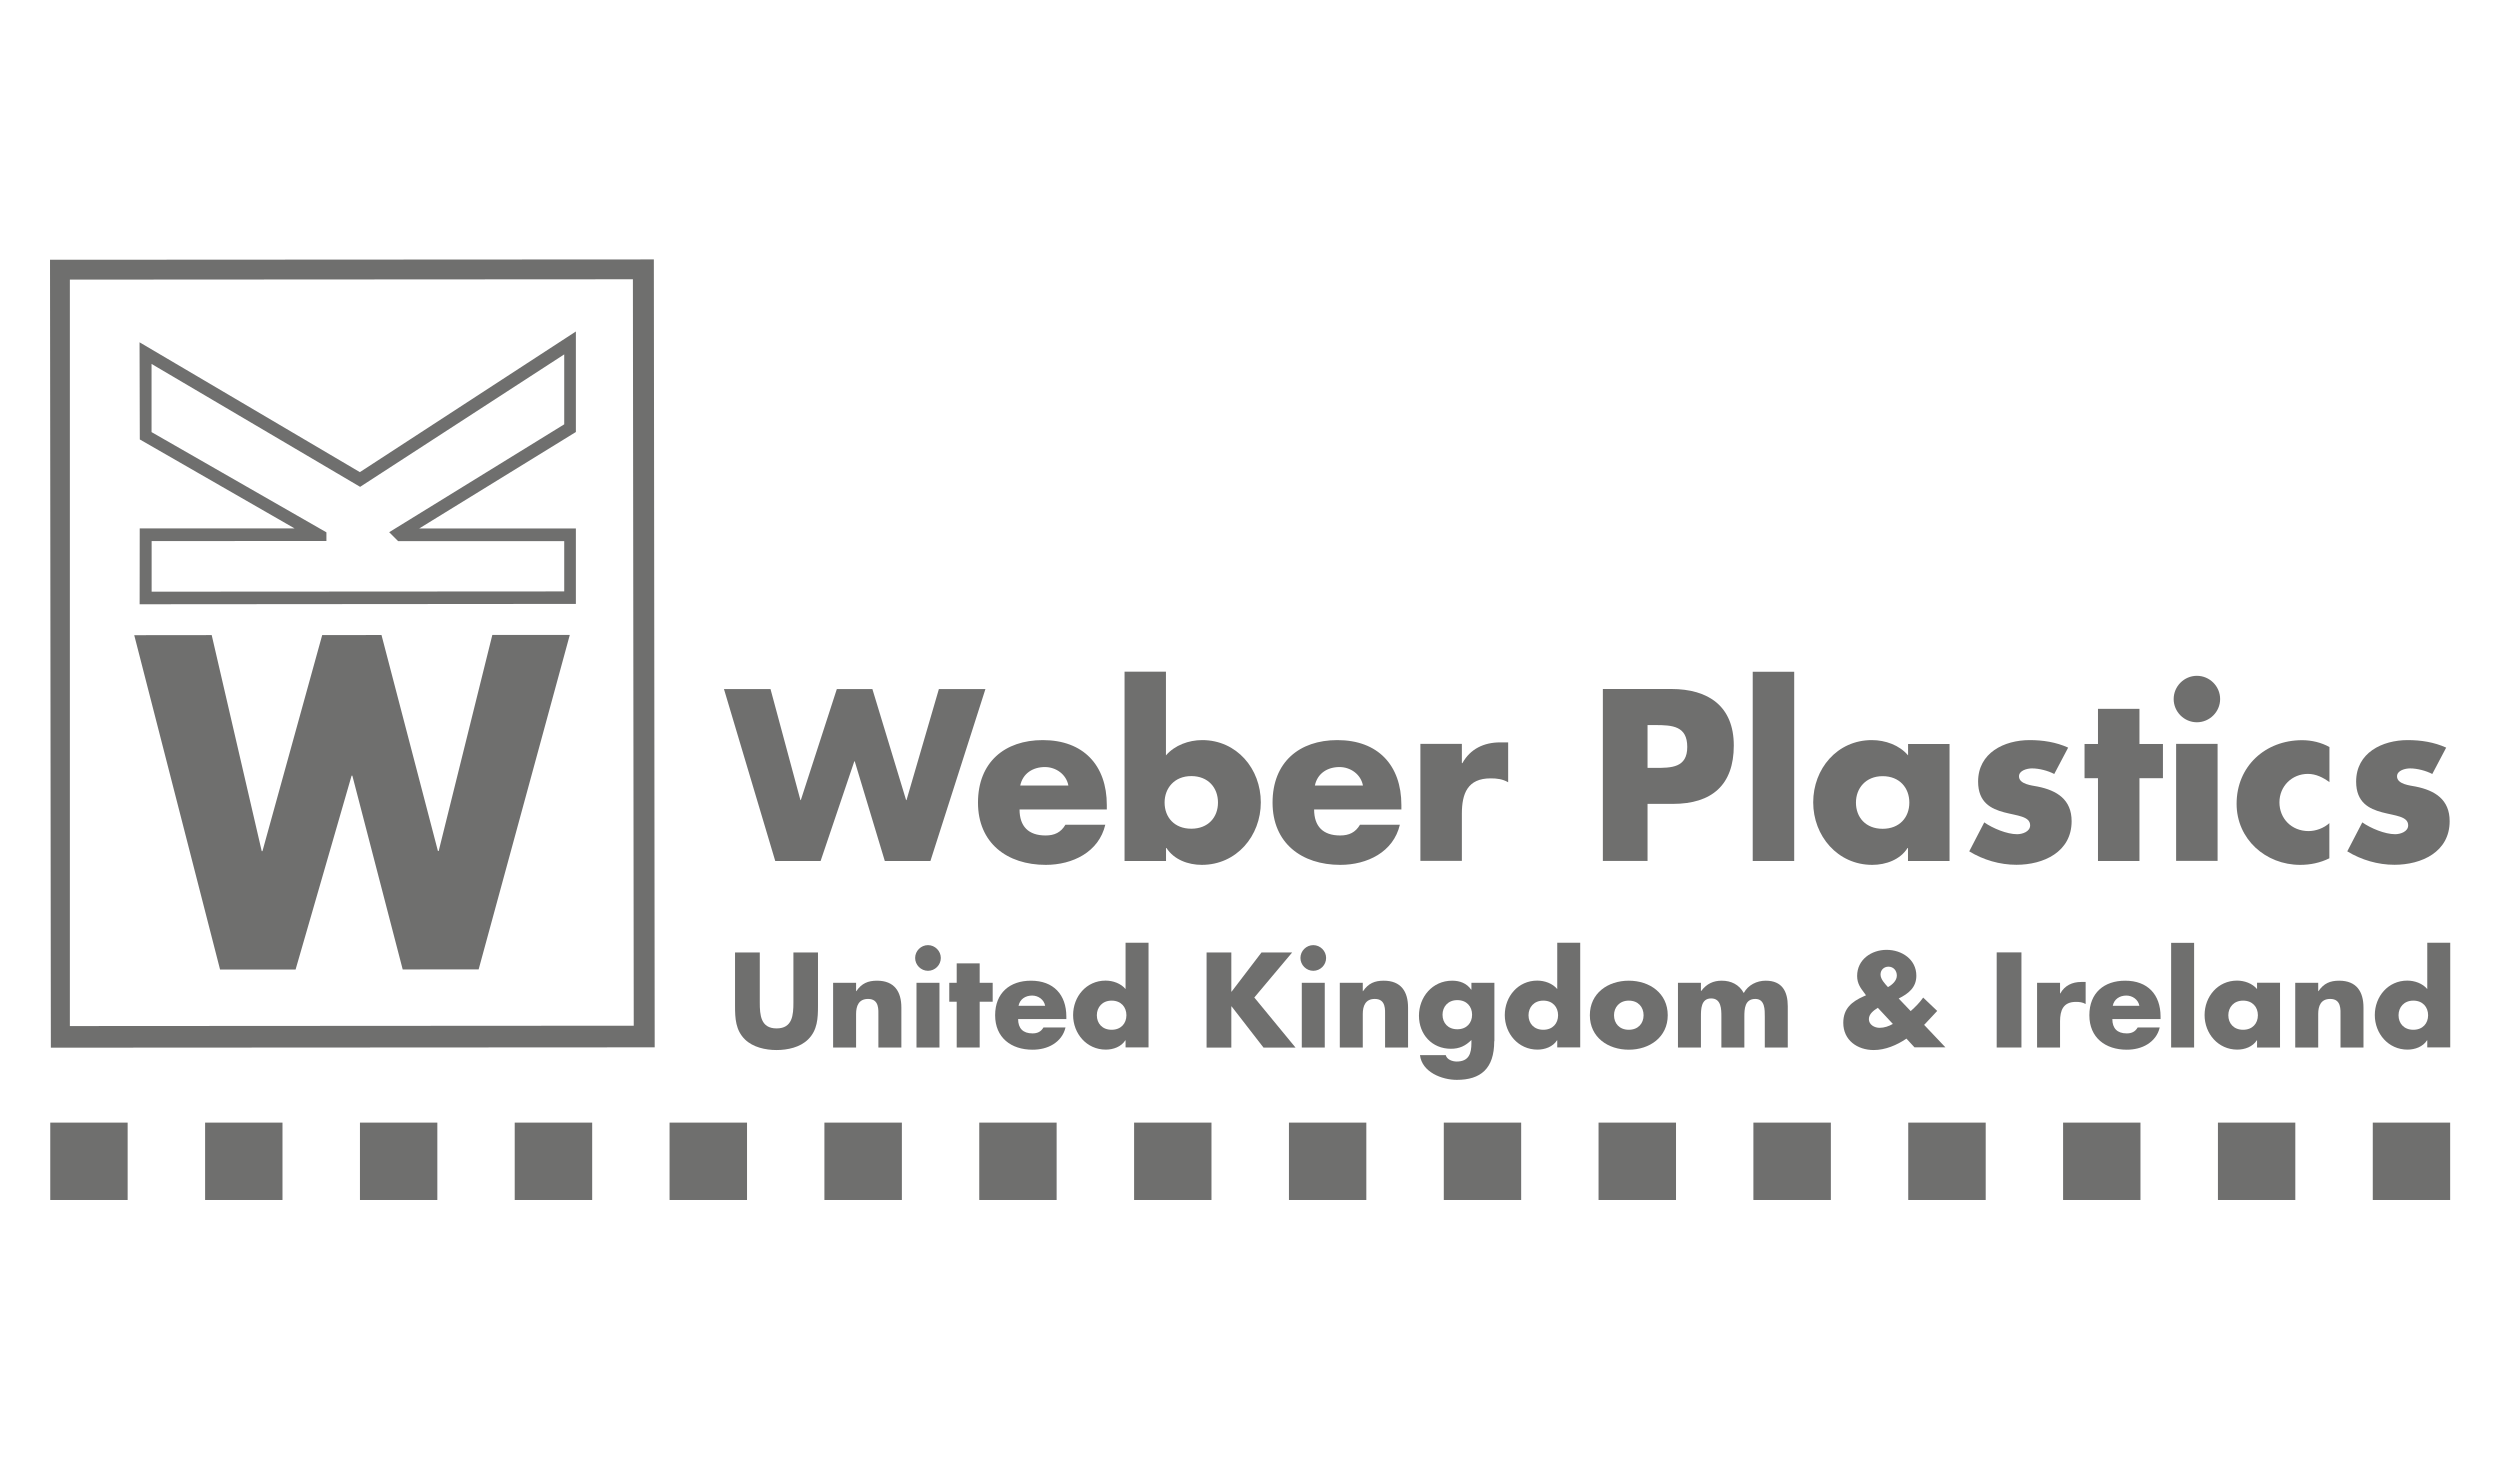 <?xml version="1.0" encoding="UTF-8"?><svg id="weber-uk_Kopie" xmlns="http://www.w3.org/2000/svg" viewBox="0 0 295.94 174.05"><defs><style>.cls-1{fill-rule:evenodd;}.cls-1,.cls-2{fill:#6f6f6e;stroke-width:0px;}</style></defs><path class="cls-1" d="m5.92,30.75l71.48-.04.1,93.27-71.48.04-.1-93.27h0Zm2.35,2.35l66.65-.04.1,88.36-66.75.04V33.11h0Z"/><polygon class="cls-1" points="25.06 75.18 15.89 75.19 26.05 114.77 34.99 114.77 41.62 91.82 41.71 91.82 47.67 114.76 56.66 114.75 67.45 75.16 58.28 75.16 51.93 100.74 51.84 100.74 45.16 75.17 38.14 75.18 31.07 100.75 30.98 100.75 25.06 75.18 25.06 75.18"/><path class="cls-1" d="m38.64,63.02v1.02s-20.69.01-20.69.01v5.99l48.84-.03v-5.95s-19.66,0-19.66,0l-1.06-1.06,20.72-12.77v-8.28l-24.16,15.68-24.69-14.55v8.07s20.69,11.86,20.69,11.86h0Zm10.95-.44l18.58-11.44v-11.9s-25.57,16.65-25.57,16.65l-26.08-15.37.03,11.5,18.32,10.53h-18.33s-.01,8.98-.01,8.98l51.64-.04v-8.93s-18.58,0-18.58,0Z"/><polygon class="cls-2" points="5.95 132.89 15.11 132.89 15.11 142.05 5.95 142.05 5.95 132.89 5.95 132.89"/><polygon class="cls-2" points="24.28 132.89 33.44 132.89 33.44 142.05 24.28 142.05 24.28 132.89 24.28 132.89"/><polygon class="cls-2" points="42.61 132.89 51.77 132.89 51.77 142.05 42.61 142.05 42.61 132.89 42.61 132.89"/><polygon class="cls-2" points="60.93 132.89 70.1 132.89 70.1 142.05 60.93 142.05 60.93 132.89 60.93 132.89"/><polygon class="cls-2" points="79.26 132.89 88.43 132.89 88.43 142.05 79.26 142.05 79.26 132.89 79.26 132.89"/><polygon class="cls-2" points="97.59 132.89 106.76 132.89 106.76 142.05 97.59 142.05 97.59 132.89 97.59 132.89"/><polygon class="cls-2" points="115.92 132.89 125.08 132.89 125.08 142.05 115.92 142.05 115.92 132.89 115.92 132.89"/><polygon class="cls-2" points="134.25 132.89 143.41 132.89 143.41 142.05 134.25 142.05 134.25 132.89 134.25 132.89"/><polygon class="cls-2" points="152.58 132.89 161.74 132.89 161.74 142.05 152.58 142.05 152.58 132.89 152.58 132.89"/><polygon class="cls-2" points="170.91 132.89 180.07 132.89 180.07 142.05 170.91 142.05 170.91 132.89 170.91 132.89"/><polygon class="cls-2" points="189.23 132.89 198.4 132.89 198.4 142.05 189.23 142.05 189.23 132.89 189.23 132.89"/><polygon class="cls-2" points="207.56 132.89 216.73 132.89 216.73 142.05 207.56 142.05 207.56 132.89 207.56 132.89"/><polygon class="cls-2" points="225.89 132.89 235.06 132.89 235.06 142.05 225.89 142.05 225.89 132.89 225.89 132.89"/><polygon class="cls-2" points="244.22 132.89 253.38 132.89 253.38 142.05 244.22 142.05 244.22 132.89 244.22 132.89"/><polygon class="cls-2" points="262.55 132.89 271.71 132.89 271.71 142.05 262.55 142.05 262.55 132.89 262.55 132.89"/><polygon class="cls-2" points="280.88 132.89 290.04 132.89 290.04 142.05 280.88 142.05 280.88 132.89 280.88 132.89"/><path class="cls-2" d="m94.75,94.71h.05l4.26-13.14h4.21l3.99,13.14h.05l3.83-13.14h5.51l-6.51,20.35h-5.4l-3.56-11.8h-.05l-3.99,11.8h-5.37l-6.07-20.35h5.51l3.54,13.14Z"/><path class="cls-2" d="m131.03,95.82h-10.34c0,2,1.05,3.08,3.08,3.08,1.05,0,1.81-.35,2.35-1.27h4.72c-.38,1.62-1.35,2.81-2.62,3.59-1.27.78-2.83,1.16-4.43,1.16-4.59,0-8.02-2.59-8.02-7.37s3.16-7.4,7.67-7.4c4.8,0,7.58,2.97,7.58,7.69v.51Zm-4.56-2.83c-.24-1.32-1.46-2.19-2.78-2.19-1.43,0-2.62.76-2.92,2.19h5.7Z"/><path class="cls-2" d="m133.11,79.51h4.91v9.91c1.05-1.21,2.7-1.81,4.29-1.81,4.1,0,6.94,3.4,6.94,7.37s-2.86,7.4-6.99,7.4c-1.62,0-3.29-.62-4.18-2h-.05v1.54h-4.91v-22.4Zm4.75,15.49c0,1.75,1.16,3.1,3.16,3.1s3.16-1.35,3.16-3.1-1.16-3.13-3.16-3.13-3.16,1.43-3.16,3.13Z"/><path class="cls-2" d="m165.9,95.82h-10.34c0,2,1.05,3.08,3.08,3.08,1.05,0,1.81-.35,2.35-1.27h4.72c-.38,1.62-1.35,2.81-2.62,3.59-1.27.78-2.83,1.16-4.43,1.16-4.59,0-8.02-2.59-8.02-7.37s3.16-7.4,7.67-7.4c4.8,0,7.58,2.97,7.58,7.69v.51Zm-4.56-2.83c-.24-1.32-1.46-2.19-2.78-2.19-1.43,0-2.62.76-2.91,2.19h5.7Z"/><path class="cls-2" d="m173.06,90.34h.05c.94-1.7,2.56-2.46,4.48-2.46h.94v4.72c-.67-.38-1.32-.46-2.08-.46-2.73,0-3.4,1.81-3.4,4.18v5.59h-4.91v-13.85h4.91v2.27Z"/><path class="cls-2" d="m189.74,81.56h8.1c4.37,0,7.4,2.02,7.4,6.69s-2.59,6.91-7.21,6.91h-3v6.75h-5.29v-20.35Zm5.29,9.34h.89c1.92,0,3.81,0,3.81-2.48s-1.75-2.59-3.81-2.59h-.89v5.07Z"/><path class="cls-2" d="m212.39,101.92h-4.91v-22.4h4.91v22.4Z"/><path class="cls-2" d="m230.77,101.92h-4.91v-1.54h-.05c-.86,1.38-2.56,2-4.18,2-4.1,0-6.99-3.43-6.99-7.4s2.83-7.37,6.94-7.37c1.59,0,3.27.59,4.29,1.81v-1.35h4.91v13.85Zm-11.07-6.91c0,1.75,1.16,3.1,3.16,3.1s3.16-1.35,3.16-3.1-1.16-3.13-3.16-3.13-3.16,1.43-3.16,3.13Z"/><path class="cls-2" d="m243.19,91.63c-.76-.4-1.81-.67-2.65-.67-.57,0-1.54.24-1.54.94,0,.94,1.54,1.08,2.21,1.21,2.29.46,4.02,1.54,4.02,4.1,0,3.64-3.32,5.16-6.53,5.16-1.97,0-3.91-.57-5.59-1.59l1.78-3.43c1,.7,2.67,1.4,3.89,1.4.62,0,1.54-.3,1.54-1.05,0-1.08-1.54-1.13-3.08-1.54-1.54-.41-3.08-1.16-3.08-3.64,0-3.4,3.08-4.91,6.1-4.91,1.57,0,3.13.24,4.56.89l-1.65,3.13Z"/><path class="cls-2" d="m253.26,101.92h-4.91v-9.8h-1.59v-4.05h1.59v-4.16h4.91v4.16h2.78v4.05h-2.78v9.8Z"/><path class="cls-2" d="m262.81,82.75c0,1.51-1.24,2.75-2.75,2.75s-2.75-1.24-2.75-2.75,1.24-2.75,2.75-2.75,2.75,1.24,2.75,2.75Zm-.3,19.16h-4.91v-13.85h4.91v13.85Z"/><path class="cls-2" d="m275.74,92.58c-.73-.54-1.59-.97-2.54-.97-1.89,0-3.37,1.46-3.37,3.37s1.43,3.4,3.45,3.4c.86,0,1.81-.35,2.46-.94v4.16c-1.08.54-2.27.78-3.45.78-4.1,0-7.53-3.05-7.53-7.23,0-4.45,3.4-7.53,7.75-7.53,1.13,0,2.27.27,3.24.81v4.16Z"/><path class="cls-2" d="m287.94,91.63c-.76-.4-1.81-.67-2.65-.67-.57,0-1.54.24-1.54.94,0,.94,1.54,1.08,2.21,1.21,2.29.46,4.02,1.54,4.02,4.1,0,3.64-3.32,5.16-6.53,5.16-1.97,0-3.91-.57-5.59-1.59l1.78-3.43c1,.7,2.67,1.4,3.89,1.4.62,0,1.54-.3,1.54-1.05,0-1.08-1.54-1.13-3.08-1.54-1.54-.41-3.08-1.16-3.08-3.64,0-3.4,3.08-4.91,6.1-4.91,1.57,0,3.13.24,4.56.89l-1.65,3.13Z"/><path class="cls-2" d="m96.83,112.75v6.33c0,1.45-.06,2.88-1.18,3.97-.94.93-2.42,1.25-3.73,1.25s-2.79-.33-3.73-1.25c-1.12-1.09-1.18-2.52-1.18-3.97v-6.33h2.93v5.93c0,1.46.1,3.06,1.99,3.06s1.99-1.6,1.99-3.06v-5.93h2.93Z"/><path class="cls-2" d="m101.34,117.33h.03c.63-.93,1.39-1.24,2.45-1.24,2.06,0,2.88,1.3,2.88,3.18v4.73h-2.72v-3.73c0-.73.12-2.02-1.22-2.02-1.1,0-1.42.82-1.42,1.78v3.97h-2.72v-7.66h2.72v.99Z"/><path class="cls-2" d="m111.37,113.4c0,.84-.69,1.52-1.52,1.52s-1.52-.69-1.52-1.52.69-1.52,1.52-1.52,1.52.69,1.52,1.52Zm-.16,10.6h-2.72v-7.66h2.72v7.66Z"/><path class="cls-2" d="m115.97,124h-2.72v-5.42h-.88v-2.24h.88v-2.3h2.72v2.3h1.54v2.24h-1.54v5.42Z"/><path class="cls-2" d="m126.24,120.63h-5.72c0,1.1.58,1.7,1.7,1.7.58,0,1-.19,1.3-.7h2.61c-.21.9-.75,1.55-1.45,1.99s-1.57.64-2.45.64c-2.54,0-4.43-1.43-4.43-4.08s1.75-4.09,4.24-4.09c2.66,0,4.19,1.64,4.19,4.25v.28Zm-2.52-1.57c-.13-.73-.81-1.21-1.54-1.21-.79,0-1.45.42-1.61,1.21h3.15Z"/><path class="cls-2" d="m133.24,123.15h-.03c-.48.76-1.42,1.1-2.31,1.1-2.27,0-3.87-1.9-3.87-4.09s1.57-4.08,3.84-4.08c.88,0,1.81.33,2.37,1v-5.48h2.72v12.39h-2.72v-.85Zm-3.4-2.97c0,.97.64,1.72,1.75,1.72s1.75-.75,1.75-1.72-.64-1.73-1.75-1.73-1.75.79-1.75,1.73Z"/><path class="cls-2" d="m149.33,112.75h3.63l-4.48,5.33,4.88,5.93h-3.79l-3.78-4.88h-.03v4.88h-2.93v-11.26h2.93v4.64h.03l3.54-4.64Z"/><path class="cls-2" d="m156.98,113.4c0,.84-.69,1.52-1.52,1.52s-1.52-.69-1.52-1.52.69-1.52,1.52-1.52,1.52.69,1.52,1.52Zm-.16,10.6h-2.72v-7.66h2.72v7.66Z"/><path class="cls-2" d="m161.32,117.33h.03c.63-.93,1.39-1.24,2.45-1.24,2.06,0,2.88,1.3,2.88,3.18v4.73h-2.72v-3.73c0-.73.12-2.02-1.22-2.02-1.1,0-1.42.82-1.42,1.78v3.97h-2.72v-7.66h2.72v.99Z"/><path class="cls-2" d="m176.88,123.26c0,3.25-1.61,4.57-4.43,4.57-1.76,0-4.12-.91-4.36-2.93h3.05c.07.27.27.46.51.58s.52.18.78.18c1.46,0,1.75-.96,1.75-2.19v-.36c-.7.7-1.42,1.04-2.43,1.04-2.24,0-3.78-1.7-3.78-3.91s1.58-4.15,3.93-4.15c.9,0,1.72.3,2.25,1.06h.03v-.81h2.72v6.91Zm-6.12-3.14c0,.97.64,1.72,1.75,1.72s1.75-.75,1.75-1.72-.64-1.73-1.75-1.73-1.75.79-1.75,1.73Z"/><path class="cls-2" d="m184.34,123.15h-.03c-.48.76-1.42,1.1-2.31,1.1-2.27,0-3.87-1.9-3.87-4.09s1.57-4.08,3.84-4.08c.88,0,1.81.33,2.37,1v-5.48h2.72v12.39h-2.72v-.85Zm-3.4-2.97c0,.97.64,1.72,1.75,1.72s1.75-.75,1.75-1.72-.64-1.73-1.75-1.73-1.75.79-1.75,1.73Z"/><path class="cls-2" d="m197.42,120.18c0,2.6-2.15,4.08-4.61,4.08s-4.61-1.46-4.61-4.08,2.15-4.09,4.61-4.09,4.61,1.48,4.61,4.09Zm-6.36,0c0,.97.64,1.72,1.75,1.72s1.75-.75,1.75-1.72-.64-1.73-1.75-1.73-1.75.79-1.75,1.73Z"/><path class="cls-2" d="m201.36,117.3h.03c.64-.85,1.43-1.21,2.42-1.21,1.1,0,2.06.45,2.61,1.46.52-.96,1.55-1.46,2.6-1.46,1.94,0,2.61,1.27,2.61,3.03v4.88h-2.72v-3.66c0-.79.03-2.09-1.12-2.09-1.25,0-1.3,1.18-1.3,2.09v3.66h-2.72v-3.66c0-.85,0-2.15-1.21-2.15s-1.21,1.3-1.21,2.15v3.66h-2.72v-7.66h2.72v.96Z"/><path class="cls-2" d="m225.66,122.96c-1.12.76-2.49,1.34-3.85,1.34-1.94,0-3.61-1.16-3.61-3.22,0-1.69,1-2.51,2.42-3.14l.27-.12-.24-.33c-.36-.49-.81-1.03-.81-1.96,0-1.94,1.69-3.09,3.49-3.09s3.52,1.13,3.52,3.06c0,1.4-.93,2.12-2.09,2.7l1.42,1.49c.55-.49,1.06-1,1.48-1.6l1.66,1.58-1.42,1.52-.13.13,2.52,2.66h-3.66l-.97-1.05Zm-3.37-3.66c-.48.3-1.06.72-1.06,1.34,0,.67.67,1.03,1.27,1.03.55,0,1.1-.19,1.57-.46l-1.78-1.91Zm2.25-3.82c0-.57-.39-1.05-.99-1.05-.52,0-.94.37-.94.93s.52,1.09.88,1.49c.51-.28,1.05-.76,1.05-1.37Z"/><path class="cls-2" d="m239.29,124h-2.93v-11.26h2.93v11.26Z"/><path class="cls-2" d="m243.86,117.6h.03c.52-.94,1.42-1.36,2.48-1.36h.52v2.61c-.37-.21-.73-.25-1.15-.25-1.51,0-1.88,1-1.88,2.31v3.09h-2.72v-7.66h2.72v1.25Z"/><path class="cls-2" d="m255.77,120.63h-5.72c0,1.1.58,1.7,1.7,1.7.58,0,1-.19,1.3-.7h2.61c-.21.9-.75,1.55-1.45,1.99s-1.57.64-2.45.64c-2.54,0-4.43-1.43-4.43-4.08s1.75-4.09,4.24-4.09c2.66,0,4.19,1.64,4.19,4.25v.28Zm-2.52-1.57c-.13-.73-.81-1.21-1.54-1.21-.79,0-1.45.42-1.61,1.21h3.15Z"/><path class="cls-2" d="m259.73,124h-2.72v-12.39h2.72v12.39Z"/><path class="cls-2" d="m269.9,124h-2.72v-.85h-.03c-.48.76-1.42,1.1-2.31,1.1-2.27,0-3.87-1.9-3.87-4.09s1.57-4.08,3.84-4.08c.88,0,1.81.33,2.37,1v-.75h2.72v7.66Zm-6.12-3.82c0,.97.64,1.72,1.75,1.72s1.75-.75,1.75-1.72-.64-1.73-1.75-1.73-1.75.79-1.75,1.73Z"/><path class="cls-2" d="m274.42,117.33h.03c.63-.93,1.39-1.24,2.45-1.24,2.06,0,2.88,1.3,2.88,3.18v4.73h-2.72v-3.73c0-.73.12-2.02-1.22-2.02-1.1,0-1.42.82-1.42,1.78v3.97h-2.72v-7.66h2.72v.99Z"/><path class="cls-2" d="m287.33,123.15h-.03c-.48.76-1.42,1.1-2.31,1.1-2.27,0-3.87-1.9-3.87-4.09s1.57-4.08,3.84-4.08c.88,0,1.81.33,2.37,1v-5.48h2.72v12.39h-2.72v-.85Zm-3.4-2.97c0,.97.64,1.72,1.75,1.72s1.75-.75,1.75-1.72-.64-1.73-1.75-1.73-1.75.79-1.75,1.73Z"/></svg>
